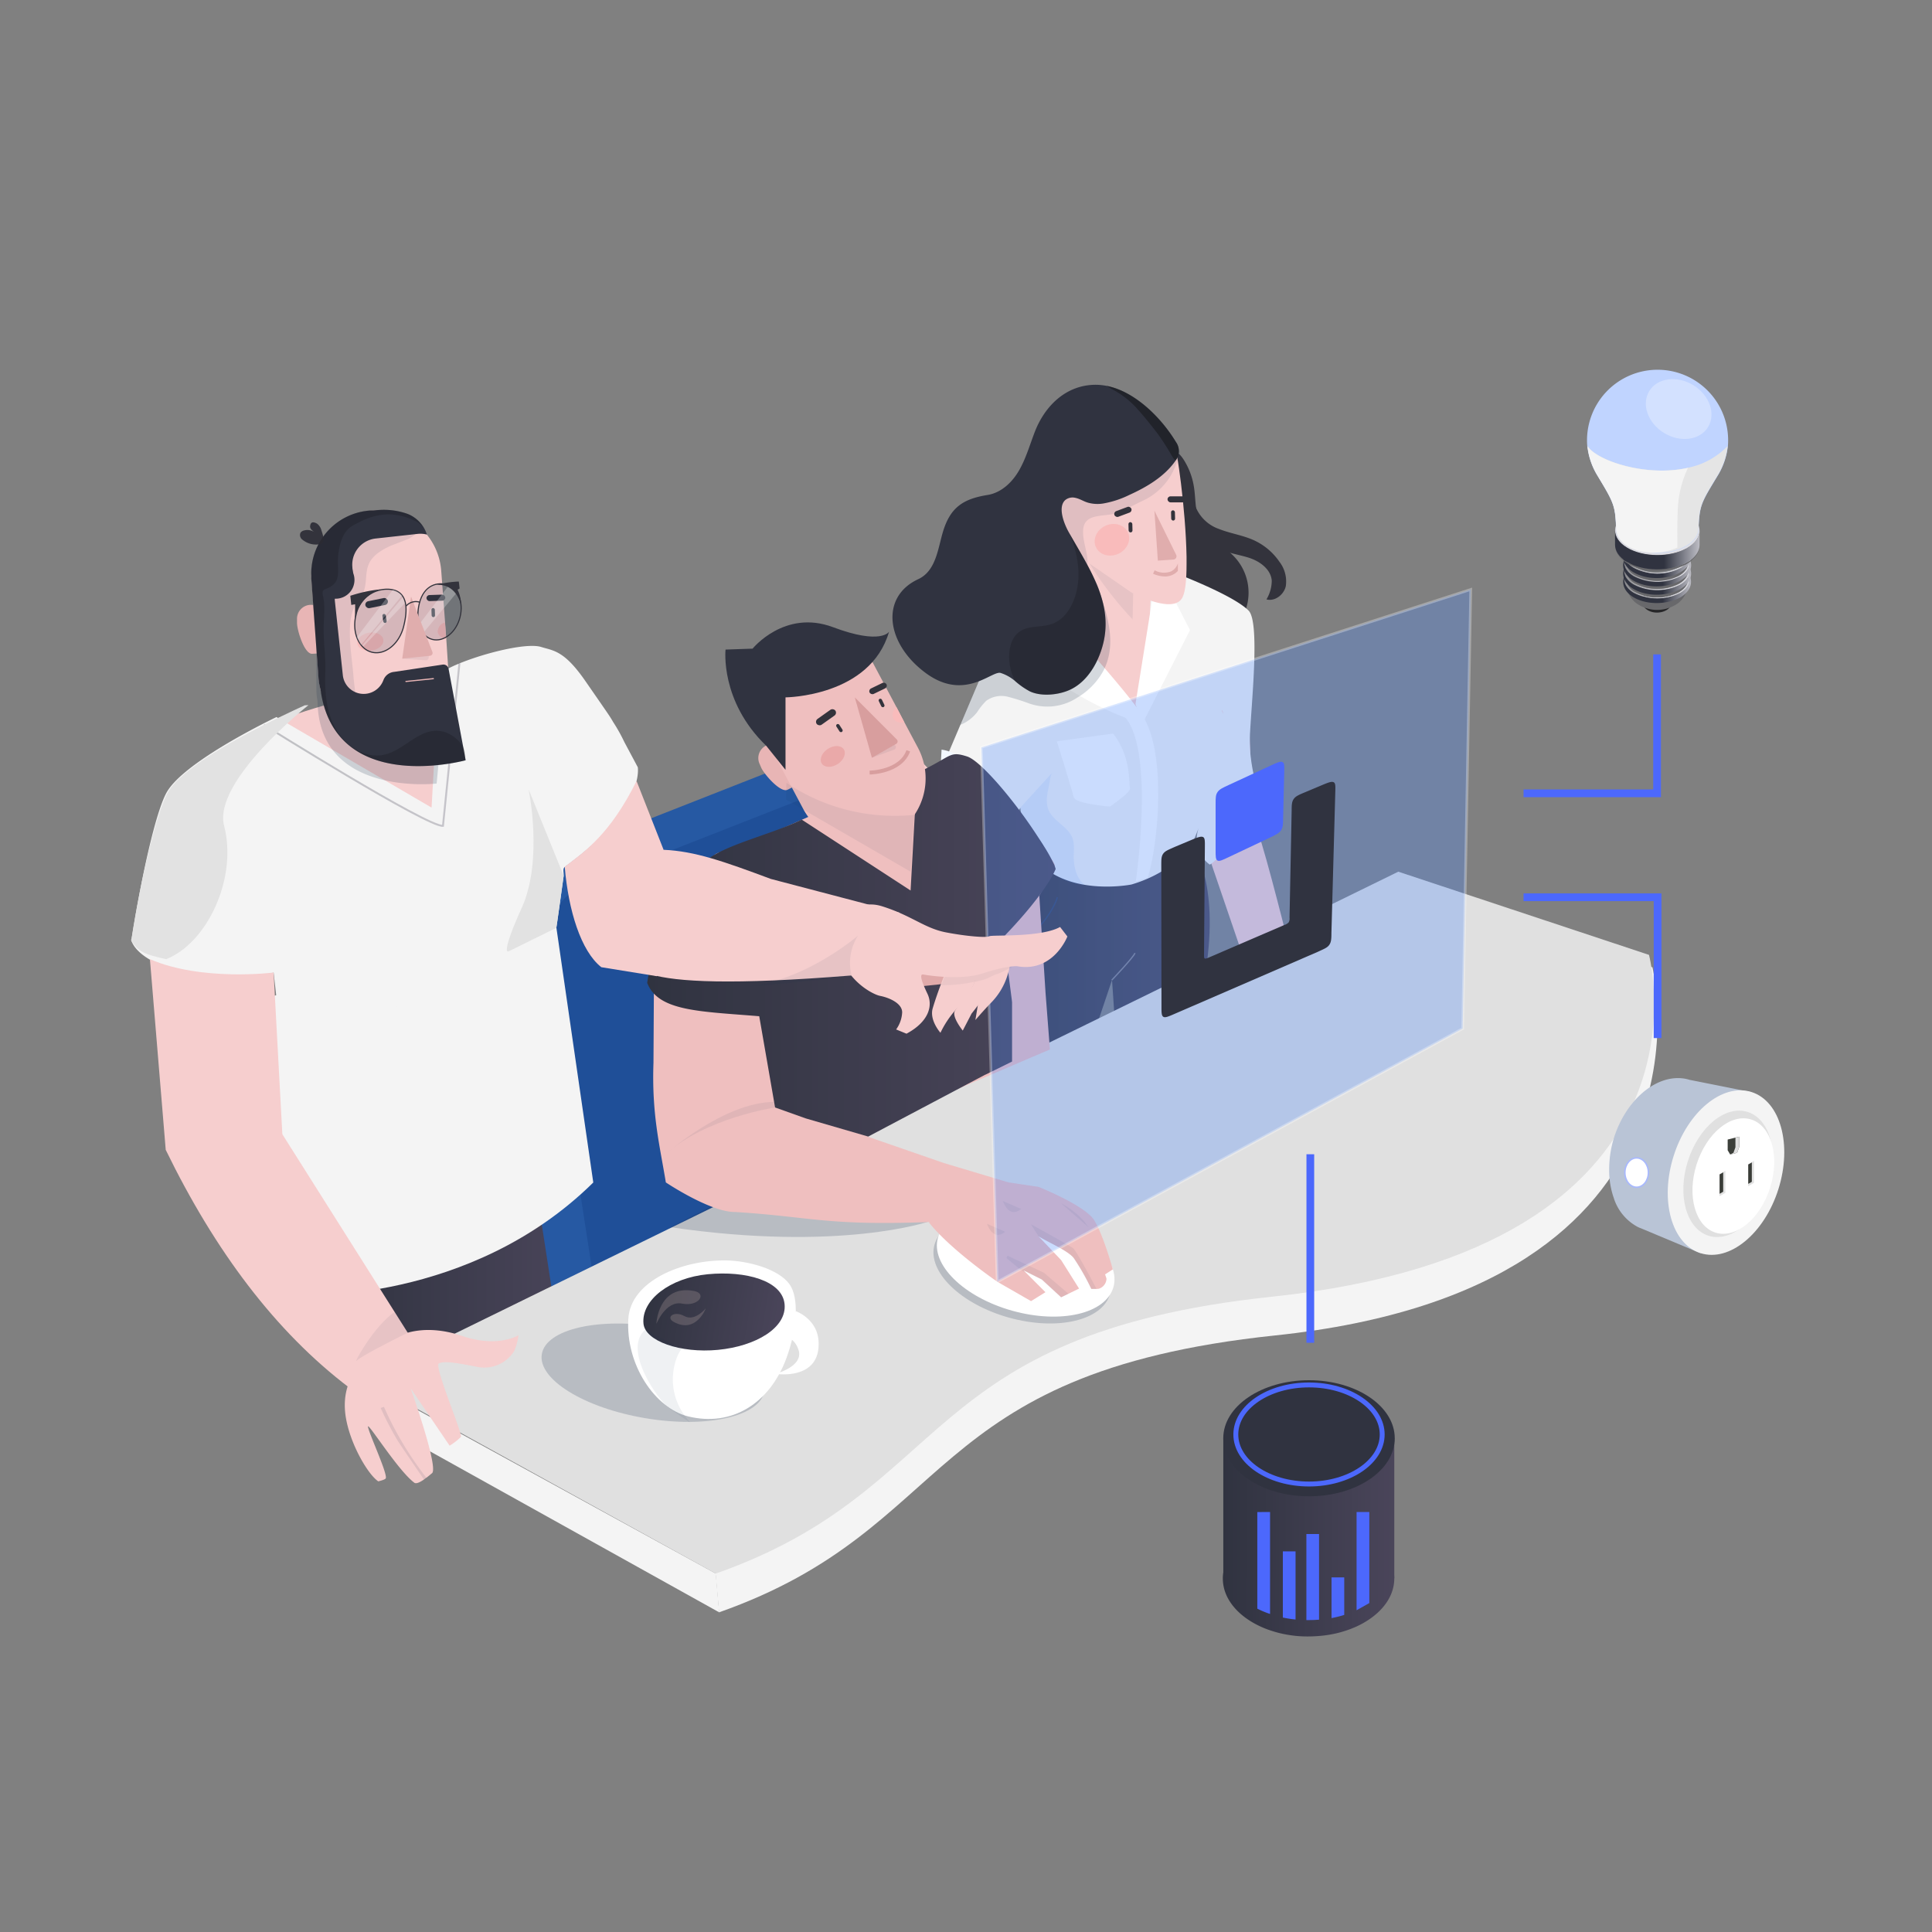 <?xml version="1.0" encoding="UTF-8"?> <svg xmlns="http://www.w3.org/2000/svg" xmlns:xlink="http://www.w3.org/1999/xlink" viewBox="0 0 500 500"><rect x="0" y="0" width="500" height="500" fill="#808080" stroke="none"/> <defs> <style>.cls-1{isolation:isolate;}.cls-2{fill:url(#linear-gradient);}.cls-3{fill:#33333c;}.cls-4{fill:#f6cece;}.cls-5{fill:#f4f4f4;}.cls-36,.cls-49,.cls-6,.cls-64{fill:#fff;}.cls-13,.cls-39,.cls-48,.cls-55,.cls-7,.cls-9{fill:#1b2f4d;}.cls-7{opacity:0.1;}.cls-8{fill:#e0adad;}.cls-9{opacity:0.18;}.cls-10{fill:#303340;}.cls-11,.cls-18,.cls-47,.cls-50,.cls-53,.cls-59,.cls-60{fill:none;}.cls-11,.cls-52{stroke:#fff;}.cls-11,.cls-18,.cls-47,.cls-50,.cls-52,.cls-53,.cls-59,.cls-60,.cls-64{stroke-miterlimit:10;}.cls-11,.cls-18{stroke-width:0.33px;}.cls-11{opacity:0.34;}.cls-12,.cls-52{fill:#4d8afb;}.cls-12{opacity:0.11;}.cls-13{opacity:0.07;}.cls-14{fill:#f3f8ff;}.cls-15{fill:#f9bbbb;}.cls-16,.cls-17{fill:#0a0a0a;}.cls-16{opacity:0.19;}.cls-17,.cls-18{opacity:0.4;}.cls-18{stroke:#235099;}.cls-19{fill:url(#linear-gradient-2);}.cls-20{fill:#2659a3;}.cls-21{fill:#1f4f98;}.cls-22{fill:#262628;}.cls-23{fill:#68686b;}.cls-24{fill:url(#linear-gradient-3);}.cls-25{fill:url(#linear-gradient-4);}.cls-26{fill:url(#linear-gradient-5);}.cls-27{fill:url(#linear-gradient-6);}.cls-28{fill:url(#linear-gradient-7);}.cls-29{fill:url(#linear-gradient-8);}.cls-30{fill:url(#linear-gradient-9);}.cls-31{fill:url(#linear-gradient-10);}.cls-32{fill:url(#linear-gradient-11);}.cls-33{fill:url(#linear-gradient-12);}.cls-34{fill:url(#linear-gradient-13);}.cls-35{fill:#c0d4ff;}.cls-36,.cls-46,.cls-52{opacity:0.3;}.cls-36{mix-blend-mode:screen;}.cls-37{fill:#e5e5e5;}.cls-38{fill:#e0e0e0;}.cls-39{opacity:0.2;}.cls-40{fill:#e8b5b5;}.cls-41{fill:#efbfbf;}.cls-42{fill:url(#linear-gradient-14);}.cls-43{fill:#d89e9e;}.cls-44{fill:#eaa9a9;}.cls-45{fill:url(#linear-gradient-15);}.cls-46{fill:#a99;}.cls-47{stroke-width:0.5px;opacity:0.27;stroke:url(#linear-gradient-16);}.cls-48{opacity:0.15;}.cls-49{opacity:0.26;}.cls-50{stroke:#33333c;stroke-width:0.29px;}.cls-51{fill:#e2e2e2;}.cls-52{stroke-width:0.7px;}.cls-53{stroke:#d89e9e;}.cls-54{fill:#e0aaaa;}.cls-55{opacity:0.05;}.cls-56{fill:#4c68fc;}.cls-57{fill:url(#linear-gradient-17);}.cls-58{fill:url(#linear-gradient-18);}.cls-59,.cls-60{stroke:#4c68fc;}.cls-59{stroke-width:1.27px;}.cls-60{stroke-width:2px;}.cls-61{fill:#b9c4d6;}.cls-62{fill:#dbdbdb;opacity:0.8;mix-blend-mode:multiply;}.cls-63{fill:#272b25;opacity:0.9;}.cls-64{stroke:#a9b9fc;stroke-width:0.39px;}</style> <linearGradient id="linear-gradient" x1="251.48" y1="279.59" x2="313.02" y2="279.59" gradientUnits="userSpaceOnUse"> <stop offset="0" stop-color="#303340"></stop> <stop offset="1" stop-color="#4a455a"></stop> </linearGradient> <linearGradient id="linear-gradient-2" x1="86.63" y1="333.96" x2="148.32" y2="333.96" xlink:href="#linear-gradient"></linearGradient> <linearGradient id="linear-gradient-3" x1="425.87" y1="144.8" x2="431.87" y2="155.2" gradientUnits="userSpaceOnUse"> <stop offset="0" stop-color="#7e7e82"></stop> <stop offset="0.18" stop-color="#87878b"></stop> <stop offset="0.48" stop-color="#9f9fa3"></stop> <stop offset="0.85" stop-color="#c5c5cb"></stop> <stop offset="1" stop-color="#d7d7dd"></stop> </linearGradient> <linearGradient id="linear-gradient-4" x1="420.1" y1="150.58" x2="437.64" y2="150.58" gradientUnits="userSpaceOnUse"> <stop offset="0" stop-color="#303340"></stop> <stop offset="0.58" stop-color="#303340"></stop> <stop offset="1" stop-color="#bdbdc5"></stop> </linearGradient> <linearGradient id="linear-gradient-5" x1="425.87" y1="142.64" x2="431.88" y2="153.04" xlink:href="#linear-gradient-3"></linearGradient> <linearGradient id="linear-gradient-6" x1="420.11" y1="148.42" x2="437.65" y2="148.42" xlink:href="#linear-gradient-4"></linearGradient> <linearGradient id="linear-gradient-7" x1="425.88" y1="140.48" x2="431.88" y2="150.88" xlink:href="#linear-gradient-3"></linearGradient> <linearGradient id="linear-gradient-8" x1="420.11" y1="146.27" x2="437.65" y2="146.27" xlink:href="#linear-gradient-4"></linearGradient> <linearGradient id="linear-gradient-9" x1="420.12" y1="144.11" x2="437.66" y2="144.11" xlink:href="#linear-gradient-4"></linearGradient> <linearGradient id="linear-gradient-10" x1="425.88" y1="138.33" x2="431.89" y2="148.73" xlink:href="#linear-gradient-3"></linearGradient> <linearGradient id="linear-gradient-11" x1="420.93" y1="145.07" x2="434.44" y2="145.07" gradientUnits="userSpaceOnUse"> <stop offset="0" stop-color="#515254"></stop> <stop offset="0.53" stop-color="#6f7173"></stop> <stop offset="1" stop-color="#8e9194"></stop> </linearGradient> <linearGradient id="linear-gradient-12" x1="425.03" y1="130.6" x2="432.78" y2="144.04" gradientUnits="userSpaceOnUse"> <stop offset="0" stop-color="#d6d6dd"></stop> <stop offset="1" stop-color="#dfdfe5"></stop> </linearGradient> <linearGradient id="linear-gradient-13" x1="417.96" y1="142.31" x2="439.84" y2="142.31" gradientUnits="userSpaceOnUse"> <stop offset="0" stop-color="#303340"></stop> <stop offset="0.58" stop-color="#303340"></stop> <stop offset="1" stop-color="#bdbdc5"></stop> </linearGradient> <linearGradient id="linear-gradient-14" x1="167.49" y1="244.68" x2="273.21" y2="244.68" xlink:href="#linear-gradient"></linearGradient> <linearGradient id="linear-gradient-15" x1="290.9" y1="420.44" x2="326.55" y2="420.44" gradientTransform="translate(-50.17 -126.11) rotate(9.51)" xlink:href="#linear-gradient"></linearGradient> <linearGradient id="linear-gradient-16" x1="68.16" y1="192.81" x2="119.15" y2="192.81" xlink:href="#linear-gradient"></linearGradient> <linearGradient id="linear-gradient-17" x1="316.47" y1="408.48" x2="360.84" y2="408.48" xlink:href="#linear-gradient"></linearGradient> <linearGradient id="linear-gradient-18" x1="316.59" y1="390.35" x2="360.84" y2="390.35" xlink:href="#linear-gradient"></linearGradient> </defs> <title>Artboard 5</title> <g class="cls-1"> <g id="Layer_1" data-name="Layer 1"> <path class="cls-2" d="M251.48,338.28l9,.43c6.6-14.13,9.76-32.81,10.07-33.82s17.24-51.27,17.24-51.27.3,4,.78,11.6c.42,6.67,1,16.13,1.6,28.19.4,7.69-.9,14.47-1,20.64,0,.89,0,1.77,0,2.64.67,16.39,2.64,24.51,2.64,24.51l7.62-.86s8.89-65.67,12.59-89-3.52-32.79-3.52-32.79c-26.37,20.29-39.88-.61-42.2-.55s-3.51.32-6.67,11.47C255,245.52,251.48,338.28,251.48,338.28Z"></path> <path class="cls-3" d="M309,126.09c.48,3,.23,6.31,1.55,9.11,1.88,4,6.41,6,9.3,9.34a13.57,13.57,0,0,1-13.36,22.06,16.56,16.56,0,0,1-9.37-6.52,28.51,28.51,0,0,1-4.54-10.65c-1.32-5.85-1.42-12.11.64-17.75,1.78-4.85,5-9,8.42-12.76,2-2.25,2.95-2.66,4.72.08A18.41,18.41,0,0,1,309,126.09Z"></path> <path class="cls-4" d="M307.26,150.15,322.45,158s1.35,55.72,2.34,55.7,8.1,28.4,8.1,28.4l-12.18,2.54-10.45-30.59,2.15-33.86s3.27,10.87,3.68,13.85-8.35,23.14-8.32,24.47-19,23.09-41.53-.57L265.87,204s-14.26,26-18.53,27.73-36.79-47.19-36.79-47.19l6-10.12L243.23,202l16.52-41,17.16-4.11-2.73-15.54Z"></path> <path class="cls-5" d="M257,218.23c-.3,1.34,7.06-9.15,7.06-9.15l1.23,8.93c6.71,15.1,27.53,10.9,27.53,10.9,11.2-3.29,15.67-10.38,15.67-10.38s7.17-17.46,9-22.16-1.33-12.59-1.33-12.59l.15.11c1.14.85-2.63,21.9-6,30.2a8.18,8.18,0,0,0,2.76,9.66c.37.28,14.38-12.91,14.38-12.91s-4.29-11.08-4-19.81c.29-8,2.74-29.92-.31-33-2.78-2.82-10.76-6.42-16.94-8.92-4.44-1.8-7.95-3-7.95-3s-2,38.25-1.61,39.57l-11.18-11.81-15.82-16.71-9.37,3.72-.49.2-.8,1.89-10.47,24.7-4.67,11S257.24,216.89,257,218.23Z"></path> <polygon class="cls-6" points="295.65 187.31 307.97 163.07 299.56 146.69 293.86 182.21 295.65 187.31"></polygon> <path class="cls-4" d="M274.18,141.38l8.8,6.41s20,13.42,23.1,6.7c.73-1.57,1-4.65,1-8.48h0c0-.62,0-1.26,0-1.92-.23-12.72-2.58-28.19-3.05-28.74-5.83-6.82-26.16-9.61-31.65-3.48S274.18,141.38,274.18,141.38Z"></path> <path class="cls-7" d="M304.83,118.55a16.35,16.35,0,0,1-9,11c-2.27,1.06-4.46,2.33-6.82,3.21-3,1.11-8.21-.13-8.67,4.12-.36,3.36,1.59,6.58,1,9.92-1.61-.06-2.82-1.73-3.62-3a35.34,35.34,0,0,1-3.41-6.82,14.68,14.68,0,0,1-1.15-6.49,6.86,6.86,0,0,1,3.31-5.45c2.23-1.18,4.91-.64,7.41-.34,3.39.41,7,.28,10-1.44s4.9-4.85,7.82-6.63c1.19-.72,3.09-1,3.63.29a2.29,2.29,0,0,1-.69,2.3,8.79,8.79,0,0,0-1.66,1.9"></path> <rect class="cls-3" x="292.07" y="135.15" width="1" height="2.66" rx="0.5" ry="0.5" transform="translate(588.63 265.18) rotate(178.49)"></rect> <rect class="cls-3" x="303.09" y="132.1" width="1" height="2.66" rx="0.5" ry="0.5" transform="translate(610.59 258.78) rotate(178.49)"></rect> <path class="cls-8" d="M298.76,132.17l5.64,11.43a.85.85,0,0,1-.69,1.21l-4.06.28Z"></path> <path class="cls-8" d="M298.41,148.48a7.75,7.75,0,0,0,3.22.71,4.52,4.52,0,0,0,1.88-.45,4.17,4.17,0,0,0,1.33-1h0c0-.62,0-1.26,0-1.92a3.65,3.65,0,0,1-1.76,2.06,5.12,5.12,0,0,1-4.26-.29Z"></path> <rect class="cls-3" x="288.26" y="131.68" width="4.68" height="1.56" rx="0.78" ry="0.78" transform="translate(609.18 154.88) rotate(159.52)"></rect> <rect class="cls-3" x="302.15" y="128.45" width="4.68" height="1.56" rx="0.78" ry="0.78" transform="translate(608.98 258.46) rotate(180)"></rect> <path class="cls-6" d="M272.63,158s19.46,21.22,23.31,27.62c5.91,9.8,3.86,32.78,1.1,41.49l-3.09,1s4.89-33.24-2.65-42.34c0,0-22.14-8.05-29.48-21.81Z"></path> <path class="cls-9" d="M248.48,187.62a10.51,10.51,0,0,0,4.46-3.39,16.33,16.33,0,0,1,2.29-2.86,6.76,6.76,0,0,1,5.57-1.06,57.5,57.5,0,0,1,5.59,1.76,14.11,14.11,0,0,0,12.46-1.56,18.19,18.19,0,0,0,6.58-6.69,14.73,14.73,0,0,0,1.09-2.53c1.28-3.93.88-7.78,0-11.59-.53-2.19-1.24-4.36-1.91-6.53-.86-2.81-1.87-4.83-5.12-4.2-5.22,1-10.8,2.74-14.8,6.39a26.74,26.74,0,0,0-4.4,5.47c-.24.37-.46.73-.69,1.1s-.41.66-.6,1Z"></path> <path class="cls-10" d="M239.34,174c10.16,7.7,17.26-.45,19.6.15a10.93,10.93,0,0,1,3.85,2.18,20.05,20.05,0,0,0,3.75,2.6c3,1.4,7.5.93,10.45-.46,3.32-1.56,5.69-4.67,7.17-8,5.38-12.21-1.37-21.84-7.19-32.09-.13-.22-.26-.44-.38-.66-1.13-2-3-6.51-.85-8.35a3,3,0,0,1,2.55-.53c1.24.25,2.25,1,3.46,1.3a9.21,9.21,0,0,0,3.66.18,24.78,24.78,0,0,0,6.85-2.23c4.44-2,9.05-4.72,11.89-8.75l.16-.24a4,4,0,0,0,0-4.75c-3.73-6.14-10.57-13.1-18.06-14.51a15,15,0,0,0-2.67-.26c-7.59,0-13.1,5.35-15.74,12.1-1.3,3.34-2.27,6.85-4.07,10s-4.65,5.85-8.2,6.42c-6.21,1-9.57,3.14-11.49,9.38-1.33,4.3-1.78,10.24-6.42,12.4C227.86,154.4,229.17,166.32,239.34,174Z"></path> <path class="cls-11" d="M293.73,246.65c-.3,1-6,7-6,7"></path> <path class="cls-12" d="M256.56,202.26a56.94,56.94,0,0,0-4-4.08,13.2,13.2,0,0,0-2-1.62c-.56-.36-1.88-.66-2.26-1.12a50,50,0,0,1,9.56,17.87,3.78,3.78,0,0,0,.59,1.36,1.23,1.23,0,0,0,1.33.45,1.81,1.81,0,0,0,.74-.76c.84-1.31,1.23-2.32.61-3.79a38.53,38.53,0,0,0-1.82-4.55A24.46,24.46,0,0,0,256.56,202.26Z"></path> <path class="cls-12" d="M264,209.08l8.39-9.19c-.54.59-.65,2.06-.79,2.8-.44,2.21-1.15,4.66-.26,6.87,1.21,3,5.1,4.31,6.23,7.36.67,1.79.21,3.78.34,5.69.15,2.37.87,4.88,2.77,6.38-6.66-.34-12.37-5.38-15.45-11Z"></path> <path class="cls-13" d="M293.11,160.29a93.5,93.5,0,0,1-11.17-14.46l11.11,7.67h.22"></path> <path class="cls-14" d="M243.68,194c8.19,1.21,13.31,11.49,18.2,22.44l-5.53,3.79c-5.09-11.38-7.67-13.07-13.12-18.24Z"></path> <ellipse class="cls-15" cx="287.77" cy="139.68" rx="4.56" ry="3.99" transform="translate(-32.04 132.82) rotate(-24.66)"></ellipse> <path class="cls-16" d="M262.79,176.35a20.05,20.05,0,0,0,3.75,2.6c3,1.4,7.5.93,10.45-.46,3.32-1.56,5.69-4.67,7.17-8,5.38-12.21-1.37-21.84-7.19-32.09,1.93,5.16,3,10.55,1.26,16-1,3-2.87,5.9-5.8,7s-6.14.36-8.56,2.07C260.33,165.93,260.6,172.6,262.79,176.35Z"></path> <path class="cls-17" d="M286.29,99.83c.75.36,1,.62,1.49.89A22.51,22.51,0,0,1,294.5,106c1.58,1.77,3.38,4,4.81,5.85a58.16,58.16,0,0,1,3.73,5.71c.52.86.82,1.44,1.27,1.56a4,4,0,0,0,0-4.75C300.62,108.2,293.78,101.24,286.29,99.83Z"></path> <path class="cls-9" d="M289.1,314.05c1.5-6.66,5.11-12.82,5.38-19.88.18-4.55-.67-8.68-1.25-13.13-.05-.37-.1-.74-.16-1.12a96.46,96.46,0,0,0-2.78-12.45,4,4,0,0,0-.69-1.57,1.47,1.47,0,0,0-1.05-.68c.42,6.67,1,16.13,1.6,28.19C290.55,301.1,289.25,307.88,289.1,314.05Z"></path> <path class="cls-6" d="M288.08,189.84l-14.56,2s4,12.85,4.37,14.5,9.36,2.41,9.36,2.41,5.55-3.8,5.19-4.78S292.89,196,288.08,189.84Z"></path> <path class="cls-3" d="M315.45,136.89c2.93,1.17,6.12,1.6,9,2.9a16.13,16.13,0,0,1,6.66,5.59,8.33,8.33,0,0,1,1.65,6.34c-.5,2.19-2.81,4-5,3.4a9.54,9.54,0,0,0,1.37-4.86c-.24-2.94-3.08-5-5.87-5.9s-5.84-1.21-8.38-2.7c-3.64-2.13-5.54-6.37-6.33-10.52-.11-.54-.05-.9.52-1A10.11,10.11,0,0,0,315.45,136.89Z"></path> <path class="cls-18" d="M273.63,232.21c-.33,1.66-5,11.62-14.28,12.95"></path> <path class="cls-4" d="M64.94,190.3l46.9,27.81L123.49,174S76.93,181.41,64.94,190.3Z"></path> <polygon class="cls-19" points="86.63 333.61 93.83 357.11 147.85 330.37 148.32 310.81 86.63 333.61"></polygon> <path class="cls-20" d="M236.64,341.25l-91,10.89-16.75-108.8c-1.19-7.75,1-16,9.08-19.55l71.21-28c5.14-3.14,10.36-1.27,11,4.72Z"></path> <path class="cls-21" d="M248.73,346.85l-91,10.9L140.93,248.94A19.46,19.46,0,0,1,150,229.39l75.05-29.45c5.13-3.14,6.52.21,7.17,6.19Z"></path> <path class="cls-5" d="M67.56,258.51,78,335.26s43.72,2.18,75.54-29.23L144,240.12Z"></path> <path class="cls-22" d="M431.75,153.67a6.28,6.28,0,0,0-5.71-.06,2,2,0,0,0-1.22,1.81c.42,3.1,4.13,3.76,6.33,2.55a3.28,3.28,0,0,0,1.73-2.53A1.9,1.9,0,0,0,431.75,153.67Z"></path> <path class="cls-23" d="M434.39,154.41a12.34,12.34,0,0,1-11.21-.12,3.88,3.88,0,0,1-2.24-3.21,6.34,6.34,0,0,0,3.3,5.52,9.26,9.26,0,0,0,9.07.11h0a6.37,6.37,0,0,0,3.48-5.58C436.79,152.32,436,153.51,434.39,154.41Z"></path> <path class="cls-24" d="M434.94,146.59a13.19,13.19,0,0,0-12-.12c-3.35,1.88-3.43,5-.17,6.93a13.19,13.19,0,0,0,12,.12C438.12,151.64,438.2,148.54,434.94,146.59Zm-.55,6.71a12.37,12.37,0,0,1-11.21-.11c-3.05-1.83-3-4.74.16-6.5a12.34,12.34,0,0,1,11.21.12C437.61,148.63,437.53,151.54,434.39,153.3Z"></path> <path class="cls-25" d="M435,146.59c-4.45-2.77-13.41-1.65-14.74,2.81-1.6,5.37,7.79,8.74,14.57,5.24l0,0C438.94,152.13,438.12,148.51,435,146.59Zm-.25,6.93a13.19,13.19,0,0,1-12-.12c-3.26-2-3.18-5.05.17-6.93a13.19,13.19,0,0,1,12,.12C438.2,148.54,438.12,151.64,434.77,153.52Z"></path> <path class="cls-23" d="M434.4,152.25a12.33,12.33,0,0,1-11.22-.11,3.92,3.92,0,0,1-2.24-3.2V150a3.93,3.93,0,0,0,2.24,3.2,12.37,12.37,0,0,0,11.21.11c1.59-.89,2.4-2.08,2.41-3.27V149C436.8,150.17,436,151.36,434.4,152.25Z"></path> <path class="cls-26" d="M434.94,144.43a13.2,13.2,0,0,0-12-.12c-3.36,1.88-3.43,5-.17,6.94a13.2,13.2,0,0,0,12,.12C438.13,149.49,438.2,146.38,434.94,144.43Zm-.53,6.72a12.41,12.41,0,0,1-11.23-.11c-3.06-1.83-3-4.74.16-6.51a12.38,12.38,0,0,1,11.23.12C437.62,146.47,437.55,149.38,434.41,151.15Z"></path> <path class="cls-27" d="M435,144.43h0c-4.46-2.77-13.41-1.64-14.74,2.82-1.61,5.36,7.79,8.74,14.56,5.23h0C439,150,438.13,146.36,435,144.43Zm-.26,6.94a13.2,13.2,0,0,1-12-.12c-3.26-1.95-3.19-5.06.17-6.94a13.2,13.2,0,0,1,12,.12C438.2,146.38,438.13,149.49,434.77,151.37Z"></path> <path class="cls-23" d="M434.41,150.1a12.41,12.41,0,0,1-11.23-.11,3.91,3.91,0,0,1-2.24-3.22v1a3.94,3.94,0,0,0,2.25,3.22,12.41,12.41,0,0,0,11.23.11c1.6-.9,2.4-2.09,2.4-3.29v-1.05C436.81,148,436,149.2,434.41,150.1Z"></path> <path class="cls-28" d="M435,142.28a13.19,13.19,0,0,0-12-.12c-3.35,1.88-3.43,5-.17,6.93a13.19,13.19,0,0,0,12,.12C438.13,147.33,438.21,144.23,435,142.28Zm-.53,6.72a12.4,12.4,0,0,1-11.24-.12c-3.06-1.83-3-4.74.16-6.51a12.4,12.4,0,0,1,11.24.12C437.64,144.32,437.57,147.23,434.42,149Z"></path> <path class="cls-29" d="M435,142.28c-4.46-2.77-13.41-1.65-14.75,2.81-1.6,5.37,7.79,8.74,14.57,5.23h0C439,147.82,438.13,144.2,435,142.28Zm-.26,6.93a13.19,13.19,0,0,1-12-.12c-3.26-2-3.18-5.05.17-6.93a13.19,13.19,0,0,1,12,.12C438.21,144.23,438.13,147.33,434.78,149.21Z"></path> <path class="cls-23" d="M434.43,148a12.39,12.39,0,0,1-11.25-.12,3.91,3.91,0,0,1-2.25-3.2v1.05a4,4,0,0,0,2.25,3.2,12.4,12.4,0,0,0,11.24.12c1.59-.9,2.4-2.09,2.41-3.28v-1.05C436.83,145.87,436,147.05,434.43,148Z"></path> <path class="cls-30" d="M435,140.12c-4.45-2.77-13.41-1.64-14.74,2.81-1.6,5.37,7.79,8.75,14.57,5.24l.05-.06,0,0C439,145.66,438.14,142,435,140.12Zm-.25,6.93a13.16,13.16,0,0,1-12-.12c-3.26-1.94-3.18-5.05.17-6.93a13.22,13.22,0,0,1,12,.12C438.21,142.07,438.14,145.17,434.79,147.05Z"></path> <path class="cls-31" d="M435,140.12a13.22,13.22,0,0,0-12-.12c-3.35,1.88-3.43,5-.17,6.93a13.16,13.16,0,0,0,12,.12C438.14,145.17,438.21,142.07,435,140.12Zm-.53,6.72a12.39,12.39,0,0,1-11.25-.11c-3.06-1.83-3-4.75.16-6.51a12.39,12.39,0,0,1,11.25.11C437.65,142.16,437.58,145.07,434.43,146.84Z"></path> <path class="cls-32" d="M423.18,145.22a3.94,3.94,0,0,1-2.25-3.22v1.52a4,4,0,0,0,2.25,3.21,12.39,12.39,0,0,0,11.25.11v-1.51A12.41,12.41,0,0,1,423.18,145.22Z"></path> <path class="cls-23" d="M436.51,145.56c-4.33,2.43-11.25,2.36-15.45-.15a5.81,5.81,0,0,1-3-3.73c.19,1.22.87,2.78,3.27,4.25a16.38,16.38,0,0,0,15,.15c2.73-1.57,3.35-3.37,3.5-4.41A5.89,5.89,0,0,1,436.51,145.56Z"></path> <path class="cls-33" d="M436.74,132.92c-4.2-2.51-11.13-2.58-15.45-.16s-4.43,6.44-.22,9,11.12,2.58,15.45.15S441,135.44,436.74,132.92Z"></path> <ellipse class="cls-22" cx="428.9" cy="137.32" rx="5.32" ry="9.19" transform="translate(290.37 565.83) rotate(-89.84)"></ellipse> <path class="cls-34" d="M436.52,141.87c-4.33,2.43-11.25,2.36-15.45-.15-2.07-1.24-3.1-2.84-3.1-4.43V141c0,1.59,1,3.19,3.1,4.43,4.2,2.51,11.12,2.58,15.45.15,2.2-1.23,3.31-2.87,3.32-4.52v-3.69C439.83,139,438.72,140.64,436.52,141.87Z"></path> <path class="cls-35" d="M447.18,115.42a18.5,18.5,0,0,1-2.47,7.42c-4.42,7.31-4.87,7.78-5.12,14.13a4,4,0,0,1-.6,2,7,7,0,0,1-2.63,2.38c-6.76,3.79-18,1-18.13-4.39-.19-5.81-.53-6.71-4.23-12.87l-.46-.76-.13-.22c-.07-.1-.13-.22-.2-.33a18.38,18.38,0,0,1-2.43-7.35,18.26,18.26,0,1,1,36.4,0Z"></path> <path class="cls-36" d="M438.23,99.68c4.2,2.58,5.91,7.44,3.81,10.85s-7.19,4.09-11.39,1.52-5.91-7.43-3.82-10.85S434,97.11,438.23,99.68Z"></path> <path class="cls-37" d="M447.12,115.42v0a18.48,18.48,0,0,1-2.47,7.39c-4.41,7.29-4.84,7.75-5.09,14.09a4.13,4.13,0,0,1-.61,2,7,7,0,0,1-2.62,2.37c-.27.15-.53.28-.81.41-6.78,3.14-17.14.36-17.25-4.79-.19-5.79-.52-6.69-4.22-12.82-.15-.24-.3-.5-.45-.76l-.13-.21-.2-.34a18.33,18.33,0,0,1-2.42-7.32c2.43,3.8,15.25,8.06,26,5.61h0A19.63,19.63,0,0,0,447.12,115.42Z"></path> <path class="cls-5" d="M434.18,132.71c-.21,6.51,0,7.62-.09,9-6.78,3.14-15.71.36-15.82-4.79-.19-5.79-.52-6.69-4.22-12.82-.15-.24-.3-.5-.45-.76l-.13-.21-.2-.34a18.33,18.33,0,0,1-2.42-7.32c2.43,3.8,15.25,8.06,26,5.61h0A28,28,0,0,0,434.18,132.71Z"></path> <path class="cls-5" d="M183.77,391.61,361.59,235l66.05,15.33S448,333.23,330,345.61c-92,9.66-82,49.84-143.91,71.66Z"></path> <path class="cls-38" d="M329.15,335.59c-92,9.73-82,49.83-143.9,71.65L93.84,356.82l171.83-84.13,12.89-6.3,83.32-40.8,64.88,21.53S447.1,323.11,329.15,335.59Z"></path> <path class="cls-39" d="M240.39,316.12s-22.88,7.93-66.89,1.48L184,312.25Z"></path> <ellipse class="cls-39" cx="264.57" cy="328.51" rx="12.97" ry="23.59" transform="translate(-123.17 494.57) rotate(-74.34)"></ellipse> <ellipse class="cls-6" cx="265.46" cy="326.74" rx="12.97" ry="23.59" transform="translate(-120.82 494.13) rotate(-74.34)"></ellipse> <path class="cls-40" d="M205.6,203.48l-1.79.91c-1.79.86-5.9-3.84-6.77-5.63l-.43-1a3.61,3.61,0,0,1,1.68-4.82h0a3.61,3.61,0,0,1,4.82,1.67l2.38,4.91C206.35,201.35,207.38,202.61,205.6,203.48Z"></path> <path class="cls-41" d="M286,329.81l-3.08-8.23c.53,1.43,3.16,8.25,3.44,9.35a2.83,2.83,0,0,1-2,2.6l-.53.05-.62,0h-.76l-.15-.3-.17-.34a58.8,58.8,0,0,0-4.23-7.34,4.77,4.77,0,0,0-.32-.37c-1.89-1.89-6.58-3.86-8.75-5.25l-.09-.06,5.89,6.2,4.63,7.36-4.63,2.26-5-4.61-4.72-2.36,5.65,5.65-3.73,2.31-8.7-5s-12.09-8.26-17.69-15.33l.09-.14c-26.69,1-30.58-1.36-50.15-2.59-6.45.13-18.06-7.66-18.06-7.66-1.59-9.68-3.67-17.59-3.2-31l.1-17.78c2.63-16.81,10.6-27.76,13.42-32.78,3.55-6.32,3-2,12.63-6.68,3.12-1.52,5.66-2.68,7-3.3l4.27-1.89,3.74-1.65-1.4-7.78,27.83-3,.64-.31c3.95-1.89,12.11,16.73,17.19,18.33s16.13.19,18.37,5.53c.3.69-3.94,8.09-3.94,8.09L270.59,257l1.13,14.6-30.85,13.19-13.2,6.55-3,2.86h0l19.63,6.8L261,306l7.75,1.15s12.08,4.81,14.44,8.65S288,328.51,288,328.51Z"></path> <path class="cls-42" d="M273.21,224.88s-2,5.59-13.06,17.14c-.57.59,1.77,16.71,1.77,17.44v15.27L255,278.14l-.05,0-30.26,16h0l-16.17-4.7h0l-7.93-2.83h0L196.49,263c-15.34-1.27-26.2-1.24-29-8.66,2.63-16.81,9.72-23.74,12.55-28.76,3.55-6.32,17.8-8.75,27.45-13.46l28.17,18.34,1.68-30.4c.67-.32,1.68-.84,2.93-1.48,6.09-3.15,5.79-4.14,10-2.81,3.23,1,10.87,9.84,16.47,18,.79,1.15,1.53,2.27,2.21,3.32l1.05,1.63a45.28,45.28,0,0,1,2.9,5.19Z"></path> <path class="cls-41" d="M230.61,216.33h0a16.88,16.88,0,0,1-22.75-7L196,187a16.86,16.86,0,0,1,6.95-22.75,16.66,16.66,0,0,1,7.85-2,16.87,16.87,0,0,1,14.9,8.91L232,183l2,3.82,3.58,6.73A16.85,16.85,0,0,1,230.61,216.33Z"></path> <path class="cls-15" d="M234,186.86a2.46,2.46,0,0,1-2.73-.74A2.59,2.59,0,0,1,232,183Z"></path> <rect class="cls-3" x="224.8" y="177.4" width="4.87" height="1.57" rx="0.79" ry="0.79" transform="translate(-54.93 116.79) rotate(-25.83)"></rect> <rect class="cls-3" x="227.71" y="180.77" width="0.88" height="2.36" rx="0.44" ry="0.44" transform="translate(-56.48 117.56) rotate(-25.83)"></rect> <path class="cls-13" d="M225.65,196.11l5.73-2.09a.71.71,0,0,0,.39-1l-.52-1.05Z"></path> <rect class="cls-3" x="216.8" y="187.26" width="0.88" height="2.36" rx="0.44" ry="0.44" transform="translate(-67.48 147.96) rotate(-32.85)"></rect> <path class="cls-43" d="M221.22,180.48l10.85,10.87a.73.73,0,0,1-.1,1.14l-6.32,3.62Z"></path> <rect class="cls-3" x="210.8" y="184.72" width="5.93" height="1.83" rx="0.92" ry="0.92" transform="translate(-67.99 157.94) rotate(-35.36)"></rect> <ellipse class="cls-44" cx="215.52" cy="195.78" rx="3.39" ry="2.34" transform="translate(-71.73 148.2) rotate(-32.85)"></ellipse> <ellipse class="cls-39" cx="169.01" cy="355.24" rx="11.94" ry="29.19" transform="translate(-209.27 463.25) rotate(-80.49)"></ellipse> <path class="cls-6" d="M203.53,351.47c-4.34,11.79-14.18,17.89-25.48,15.08-8.44-2.1-16.18-13.26-15.44-25.27.6-9.72,13.84-15.3,25.48-15.08,5.29.1,13.31,2.1,16.24,6.17C206.82,335.82,206.35,343.81,203.53,351.47Z"></path> <path class="cls-45" d="M203.05,337.52c.59,6.11-7.44,10.88-17.22,11.82s-18.89-2.27-19.3-6.81c-.56-6.11,6.87-11.82,16.65-12.76S202.47,331.41,203.05,337.52Z"></path> <path class="cls-6" d="M205.92,339.32s5.65,1.93,5.93,7.94c.48,10.18-11.19,8.29-11.19,8.29s7.9-2,5.83-6.64a5.34,5.34,0,0,0-3.22-3.15Z"></path> <path class="cls-46" d="M169.87,342.63s.42-10.22,9.69-8.54c3.53.65,1.29,4.14-3.06,3.28C172.3,336.55,169.87,342.63,169.87,342.63Z"></path> <path class="cls-46" d="M182.68,338.57s-2.51,6.7-8.3,3.55c-2.2-1.19.05-3,2.76-1.51S182.68,338.57,182.68,338.57Z"></path> <path class="cls-13" d="M176.46,349.14c-1.25.84-5.6,10.57,2.24,19.09,0,0-5.35-3.55-6.33-4.5-3.34-3.25-11-15-5.29-19.66"></path> <path class="cls-13" d="M283.79,333.58l-.62,0h-.75l-.16-.3-.17-.34a73.64,73.64,0,0,0-4.23-7.34,4.77,4.77,0,0,0-.32-.37c-1.89-1.89-6.58-3.86-8.75-5.25l-2-3.15s9.73,5.31,10.91,6.19C278.5,323.66,281.79,329.78,283.79,333.58Z"></path> <path class="cls-13" d="M281.68,317.6l-7.08-6.2S279.32,313.76,281.68,317.6Z"></path> <polygon class="cls-13" points="276.52 334.83 274.6 335.77 269.58 331.16 264.87 328.8 265.44 329.38 263.98 328.51 260.44 325.56 260.74 324.97 270.18 329.39 276.52 334.83"></polygon> <path class="cls-13" d="M260.15,318.78l-4.72-2.07S256.91,321.43,260.15,318.78Z"></path> <path class="cls-13" d="M264.28,312.88l-4.72-2.06S261,315.53,264.28,312.88Z"></path> <path class="cls-40" d="M82.78,169.09l-2,.11c-2,.07-3.84-5.9-3.91-7.89v-1.05a3.61,3.61,0,0,1,3.49-3.73h0A3.62,3.62,0,0,1,84.08,160l.19,5.46C84.34,167.45,84.77,169,82.78,169.09Z"></path> <path class="cls-5" d="M165.06,198.56s1.94,10.8-18.87,25.79c-.66.48-.22,1.58-.31,2.3-1.77,12.81-1.9,13.47-1.9,13.47l-12.39,6.11,0,0-27.27,13.44-.85.34-4.92,3.46L94.2,263l-11,5.69h0l-10.72-2.27-1.66-14.7c-15.31,3.34-34-.84-36.83-8.26,2.63-16.81,6.33-33.38,9.15-38.4,3.56-6.32,18.76-14.79,28.41-19.49L111.69,209,114,168.16c.67-.32.82,5.46,2.07,4.82,6.09-3.15,19.75-6.88,24-5.54,3.24,1,6,.89,11.6,9.07.79,1.15,5.31,7.64,6,8.7.37.56.71,1.11,1,1.63a43.16,43.16,0,0,1,2.9,5.18Z"></path> <path class="cls-47" d="M118.9,171.67l-4.26,42.06c-4.13.3-46.35-26.13-46.35-26.13"></path> <path class="cls-9" d="M115.28,178.7h0L113,202.78s-30.6,3.55-30.81-21.32l0,0a16.65,16.65,0,0,1-.31-3.18l0-25.43a16.11,16.11,0,0,1,16.66-16.11h0c5.64,0,11.88.76,13.64,7.23a6.65,6.65,0,0,0-2.37-.35L99.1,144a6.7,6.7,0,0,0-6.48,6.89h0c0,.8,0,.85.11,1.57a4.78,4.78,0,0,1-5.2,6.06c0,.15,0,.29,0,.44l.63,19.17a5.41,5.41,0,0,0,5.55,5.2h0a5.36,5.36,0,0,0,4.7-3.1,3.22,3.22,0,0,1,2.92-1.91l12.5-.9A1.35,1.35,0,0,1,115.28,178.7Z"></path> <path class="cls-4" d="M100.45,191h0a16.88,16.88,0,0,1-18-15.56l-1.83-25.28a16.87,16.87,0,0,1,15.57-18,16.67,16.67,0,0,1,8,1.38,16.9,16.9,0,0,1,10,14.18l1,13.37.31,4.31L116,173A16.87,16.87,0,0,1,100.45,191Z"></path> <path class="cls-7" d="M105.94,139.35c-.19.12-4.65,1.82-4.82,1.89-9.93,4.48-3.83,9-8.66,14.72-3.37,4-1.35,13.74-1,18.92.32,4.24,2,12.19-.74,13.33-1.12.46-2.34,1-3.41.43a4.67,4.67,0,0,1-1.79-1.94,21,21,0,0,1-1.85-5.8c-2.32-11.42-1.25-27.19,4.15-37.26,1.9-3.54,4.26-7,7.75-9,2.83-1.61,6.9-2.11,9.77-.29C109.36,136.87,108.33,137.83,105.94,139.35Z"></path> <path class="cls-10" d="M120.52,196.75l-.27.07c-3.16.8-33.67,7.81-37.28-18.27l0,0a16.51,16.51,0,0,1-.55-3.18l-1.86-25.7c0-.19,0-.39,0-.57a16.37,16.37,0,0,1,15.63-17c.55,0,1.11-.08,1.67-.1a18.32,18.32,0,0,1,7.63,1l.25.1a8.55,8.55,0,0,1,4.66,5l.09.25a6.68,6.68,0,0,0-2.41-.18L97.2,139.37a6.81,6.81,0,0,0-6,7.47c0,.41.08.62.11.82s.06.4.13.75a4.86,4.86,0,0,1-4.79,6.53,3.39,3.39,0,0,0,0,.45l2.07,19.32a5.43,5.43,0,0,0,10.38,1.61l.12-.28a3.27,3.27,0,0,1,2.8-2.16L114.55,172a1.37,1.37,0,0,1,1.56,1.2l3.77,20.13.5,2.66Z"></path> <path class="cls-3" d="M82.24,135.67a2.18,2.18,0,0,0-.9-.45c-.73-.18-1,.26-1.08.94s.53,1.09,1,1.49a3.25,3.25,0,0,0-2.63-.35,1.44,1.44,0,0,0-.88.61,1.47,1.47,0,0,0,.34,1.61,5.57,5.57,0,0,0,4.66,1.33c1.66-.33.72-2.69.41-3.67A3.24,3.24,0,0,0,82.24,135.67Z"></path> <path class="cls-15" d="M115.47,165.38a2.45,2.45,0,0,1-2.2-1.78,2.58,2.58,0,0,1,1.89-2.53Z"></path> <rect class="cls-3" x="110.37" y="153.94" width="4.87" height="1.57" rx="0.79" ry="0.79" transform="translate(-5.2 3.93) rotate(-1.95)"></rect> <rect class="cls-3" x="111.68" y="157.35" width="0.88" height="2.36" rx="0.44" ry="0.44" transform="translate(-5.33 3.91) rotate(-1.95)"></rect> <path class="cls-13" d="M104.1,170.46l6.09.42a.73.73,0,0,0,.76-.75l0-1.18Z"></path> <path class="cls-48" d="M111.89,165.48a4.55,4.55,0,0,1-2.41-1.61,6.28,6.28,0,0,1-1.1-2.14,9,9,0,0,1,0-4.72c1-3.92,3.28-6.44,7.17-5.73,3,.54,4.54,4.54,3.54,8.46S114.85,166.23,111.89,165.48Z"></path> <path class="cls-49" d="M118.28,153.28l-8.8,10.59a6.28,6.28,0,0,1-1.1-2.14l7.52-9.91A5.36,5.36,0,0,1,118.28,153.28Z"></path> <path class="cls-50" d="M119.05,159.74c-1,3.92-4.2,6.49-7.16,5.74s-4.25-4.48-3.55-8.47c.9-5.07,4.21-6.49,7.17-5.73S120.05,155.82,119.05,159.74Z"></path> <path class="cls-3" d="M112.91,151.37a26.48,26.48,0,0,1,5.83-.87l.21,1.8-.53.32a8.61,8.61,0,0,1,.87,3.93S118.22,151,112.91,151.37Z"></path> <rect class="cls-3" x="99.08" y="158.87" width="0.88" height="2.36" rx="0.44" ry="0.44" transform="translate(-23.74 17.48) rotate(-8.97)"></rect> <path class="cls-8" d="M106.38,154.38l5.52,14.33a.74.74,0,0,1-.55,1l-7.25.74Z"></path> <rect class="cls-3" x="94.51" y="155.16" width="5.93" height="1.83" rx="0.92" ry="0.92" transform="translate(-29.12 22.53) rotate(-11.48)"></rect> <path class="cls-50" d="M105.08,156.87a3.32,3.32,0,0,1,3.6-1"></path> <ellipse class="cls-15" cx="94.97" cy="166.07" rx="3.39" ry="2.34" transform="matrix(0.99, -0.16, 0.16, 0.99, -24.74, 16.84)"></ellipse> <path class="cls-40" d="M105,176.49a.14.14,0,0,1-.09-.12.15.15,0,0,1,.14-.16l7.09-.73a.15.15,0,0,1,.16.13.15.15,0,0,1-.13.17l-7.09.73Z"></path> <path class="cls-16" d="M120.25,196.82c-3.16.8-33.67,7.81-37.28-18.27l0,0a16.51,16.51,0,0,1-.55-3.18l-1.86-25.7c0-.19,0-.39,0-.57a16.37,16.37,0,0,1,15.63-17c.55,0,1.11-.08,1.67-.1a18.32,18.32,0,0,1,7.63,1l.25.1a8.55,8.55,0,0,1,4.66,5,5.57,5.57,0,0,0-2.83-3.21c-6.62-3.26-11.75-1.46-16.31,1.16-2.54,1.46-3.4,4.62-3.74,7.7-.42,3.93,1.24,7-3.17,8.65a1.54,1.54,0,0,0-.6.3c-.38.36-.27,1-.16,1.49.68,3,.15,5.74.17,8.71,0,3.68.57,7.31.43,11-.16,4.78.16,9.72,2.3,14s6.45,7.72,11.23,7.63c6.56-.13,10.58-8,17.29-6.11a9.05,9.05,0,0,1,4.84,3.84l0,0a5,5,0,0,1,.5,2.66A4.63,4.63,0,0,1,120.25,196.82Z"></path> <path class="cls-48" d="M104.44,162.2c-1.15,4.5-4.83,7.44-8.22,6.58s-5.22-5.21-4.07-9.71,6.14-7.31,9.53-6.45S105.58,157.7,104.44,162.2Z"></path> <path class="cls-50" d="M104.44,162.2c-1.15,4.5-4.83,7.44-8.22,6.58s-5.22-5.21-4.07-9.71a8.23,8.23,0,0,1,8.22-6.58C105.71,152.63,105.58,157.7,104.44,162.2Z"></path> <path class="cls-3" d="M98.51,152.51a37.32,37.32,0,0,0-7.85,1.68l.25,2.37,1-.18-.06,4.49A9.5,9.5,0,0,1,98.51,152.51Z"></path> <path class="cls-49" d="M101.68,152.62l-9.34,12.31,1.08,2,10.64-12.81A5.36,5.36,0,0,0,101.68,152.62Z"></path> <polygon class="cls-49" points="93.7 167.01 104.23 154.57 104.77 156.11 94.05 167.3 93.7 167.01"></polygon> <path class="cls-51" d="M145.88,226.65c-1.77,12.81-1.9,13.47-1.9,13.47l-12.39,6.11,0,0s-2.17,1.1,3.44-11.29,1.77-30.66,1.77-30.66Z"></path> <path class="cls-51" d="M79.84,182.48S55,202.09,58,213.73c3.54,13.57-4.42,30.38-15,34.5-5.31-1.18-7.26-1.79-9.14-5,.12-.81,0,.72.14-.09,2.63-16.8,6.62-33.08,9.44-38.1,3.56-6.32,18.77-14.49,28.41-19.2,3.12-1.52,5.66-2.68,7-3.3h0Z"></path> <path class="cls-39" d="M270,218.75c-.1.13-.22.24-.33.36a11.52,11.52,0,0,0-.72-2Z"></path> <path class="cls-13" d="M200.58,286.63s-18,2.66-28.31,12.09c0,0,15-13.56,28.31-13.56Z"></path> <polygon class="cls-5" points="93.83 357.11 95.02 366.55 186.13 417.27 185.25 407.24 93.83 357.11"></polygon> <polygon class="cls-52" points="380.63 152.55 378.54 266.2 258.08 331.75 253.98 193.43 380.63 152.55"></polygon> <path class="cls-13" d="M236.64,210.88a50.23,50.23,0,0,1-33.11-8.29l-.11,4.34,32.22,18.66Z"></path> <path class="cls-53" d="M225.06,199.94s8-.06,10-5.63"></path> <path class="cls-10" d="M198.29,193l5,6.23V180.48s21.92-.14,26.8-17c0,0-2,3.53-14.52-1.17s-20.8,5.56-20.8,5.56l-7,.24S186.3,181.45,198.29,193Z"></path> <polygon class="cls-54" points="243.44 254.72 235.89 255.5 236.6 249.04 246.69 251.95 243.44 254.72"></polygon> <path class="cls-4" d="M171.79,219.93c-3.11,1.15-8.5,5-11.45,14-2.83,8.58-.81,7.59,1.24,11.37s-3.39,12.17,58.8,7.15c0,0,4.53-13.89,12.54-16.21l-33.42-8.77C187.3,222.92,179.83,220.28,171.79,219.93Z"></path> <path class="cls-4" d="M252.13,254.45c-.83,2-2.14,4.65-3.75,5.91a9.48,9.48,0,0,0-1.06,1,25.25,25.25,0,0,0-3.93,5.92s-2.92-3.24-2-6.35c.69-2.3,1.49-4.54,2.11-6.2s1-2.65,1-2.65l8.59-.35-.08.26C252.91,252.38,252.59,253.32,252.13,254.45Z"></path> <path class="cls-4" d="M257.66,252.92c-.74,1.76-2.45,4.67-6.23,9.41l-.51,1-1.76,3.38s-3-3.67-2-5.15l.15-.23c1.37-2,3.74-4.48,4.71-6.86a4.87,4.87,0,0,0,.43-2.32l.59-.19,2.93-1,2-.67S258.58,250.76,257.66,252.92Z"></path> <path class="cls-4" d="M254.08,254a15,15,0,0,1,1.9-3,4.06,4.06,0,0,1,1.22-1c3.29-1.55,4.1.17,4.1.17a16.33,16.33,0,0,1-.52,2.1,17.53,17.53,0,0,1-4.35,7.3c-1,1-2.7,2.9-4,4.41"></path> <path class="cls-55" d="M261.76,250.48c-.83.15-2.52,1.28-3.77,1.62-.95.26-2,1-3.19,1.37l-.32.1a18.34,18.34,0,0,1-1.94.47h-.1a41,41,0,0,1-8.83.95c.58-1.61,1.32-3.32,1.32-3.32l8.58-.41s0,.09-.07.26l2.92-1a4,4,0,0,1,1.22-1c3.27-1.58,4.1.14,4.1.14S262.15,249.22,261.76,250.48Z"></path> <path class="cls-4" d="M216.77,239.73s3.83-7.6,11.53-5.18,10.94,5.68,16.53,6.75,10.52,1.41,11.18,1,13.35.38,18.34-2.4l1.89,2.46s-3.59,9.38-13,7.7c-.7-.05-3.4.06-9,1.88s-14.18.48-15.3.26-.34,2,1.09,5,.44,7.17-5.43,10.32l-2.68-1.1a8.25,8.25,0,0,0,1.56-4.42c0-2.41-3.49-3.84-5.73-4.27S215.4,252,216.77,239.73Z"></path> <path class="cls-13" d="M220.38,252.42a13.12,13.12,0,0,1,1.67-10.28s-14.1,12.23-29.86,13.29C192.19,255.43,213.69,253.84,220.38,252.42Z"></path> <path class="cls-4" d="M164.74,202.13l7,17.8L170,252.64l-14.38-2.33c-5.27-4.15-8.53-14.7-9.47-26C151.35,220.34,157.84,216,164.74,202.13Z"></path> <path class="cls-4" d="M38.8,248.23l4.09,49.35c12.8,26.27,28.46,47.1,47.49,61.54l16.54-12L73.07,293.54l-2.26-41.85S52.2,254.05,38.8,248.23Z"></path> <path class="cls-4" d="M103.32,345.73c.92-.48,6.9-3.19,16.23,0s14.63-.17,14.63-.17a14.24,14.24,0,0,1-1.13,4.12,9.12,9.12,0,0,1-9.84,4c-5.94-1.15-8.34-1.46-9.64-.81s6.21,18.23,5.71,19a15.56,15.56,0,0,1-2.92,2.27l-10.09-14.87s7.33,20.61,5.53,22c-.61.48-3.6,3.18-4.57,2.46-4.26-3.17-12.12-15.86-12-14.5.2,1.65,5.15,12.22,4.6,13.37-.19.38-1.93.77-1.93.77-2.64-1.74-7.36-9.69-8.45-16.86C87.63,354.29,97.68,348.66,103.32,345.73Z"></path> <path class="cls-7" d="M110.43,382.54a86,86,0,0,1-11.06-18.45l-.85.3a84.75,84.75,0,0,0,4.41,8.47c1.87,2.88,6.74,9.9,6.78,10.05S110.43,382.54,110.43,382.54Z"></path> <path class="cls-56" d="M328.91,198.1c1.65-.76,2.47-1.14,3-.88s.48,1,.45,2.62l-.29,12c0,1.58-.06,2.36-.57,3.09s-1.32,1.11-2.92,1.88l-10.57,5c-1.61.77-2.41,1.15-2.91.9s-.5-1.05-.5-2.63V208.07c0-1.58,0-2.37.51-3.1s1.34-1.11,3-1.87Z"></path> <path class="cls-10" d="M300.54,224c0-1.58,0-2.37.51-3.08s1.34-1,3-1.75l4.28-1.79c1.65-.69,2.47-1,3-.76s.5,1.06.49,2.64L311.6,247c0,.63,0,1,.2,1.06s.52,0,1.17-.31l19.36-8.34a2.72,2.72,0,0,0,1.18-.7,2.07,2.07,0,0,0,.22-1.23l.55-27.68c0-1.57.05-2.36.57-3.07s1.35-1.05,3-1.74l4.28-1.8c1.65-.69,2.47-1,3-.76s.48,1.06.44,2.64l-1,36.43c0,1.57-.07,2.36-.58,3.07s-1.31,1-2.92,1.75L304,262.38c-1.61.7-2.42,1.05-2.91.78s-.5-1.07-.5-2.65Z"></path> <path class="cls-57" d="M360.84,408.49c0,4.14-2.46,7.87-6.46,10.58a22.25,22.25,0,0,1-3.3,1.86,26.7,26.7,0,0,1-3.19,1.21,25.93,25.93,0,0,1-3.29.82,27.92,27.92,0,0,1-3.23.43c-.89.07-1.79.12-2.72.12a5.15,5.15,0,0,1-.56,0c-.95,0-1.89-.06-2.8-.15-1.12-.12-2.23-.3-3.29-.52a28.73,28.73,0,0,1-3.31-.92,23.31,23.31,0,0,1-3.3-1.38c-5.41-2.73-8.92-7.1-8.92-12s3.51-9.31,8.92-12a20.19,20.19,0,0,1,2.11-.95,30.37,30.37,0,0,1,11.15-2A30,30,0,0,1,351.08,396a20.59,20.59,0,0,1,3.3,1.86C358.38,400.61,360.84,404.35,360.84,408.49Z"></path> <rect class="cls-58" x="316.59" y="372.22" width="44.25" height="36.26"></rect> <ellipse class="cls-10" cx="338.77" cy="372.22" rx="22.19" ry="15.02"></ellipse> <ellipse class="cls-59" cx="338.77" cy="371.24" rx="18.94" ry="12.82"></ellipse> <path class="cls-56" d="M328.69,391.3v26.39a23.29,23.29,0,0,1-3.3-1.37v-25Z"></path> <polygon class="cls-56" points="354.38 414.87 354.38 393.69 354.38 391.3 351.08 391.3 351.08 391.83 351.08 416.73 354.38 414.87"></polygon> <path class="cls-56" d="M335.29,401.49v17.64a31.36,31.36,0,0,1-3.29-.51V401.49Z"></path> <path class="cls-56" d="M347.89,408.23v9.71a27.75,27.75,0,0,1-3.29.82V408.23Z"></path> <path class="cls-56" d="M341.37,397v22.17c-.89.07-1.79.11-2.72.11h-.56V397Z"></path> <polyline class="cls-60" points="394.29 205.31 428.85 205.31 428.85 169.35"></polyline> <path class="cls-61" d="M416.45,302.77a21.62,21.62,0,0,0,1.18,7.23,12.85,12.85,0,0,0,6.29,7.57h0c.26.12.52.23.78.32l13.56,5.68.29.12,1.55.65,1.49-4.71.49-1.55,2.9-9.21,0-.07.93-2.94.57-1.8,1.71-5.4,0-.15.85-2.7.49-1.53,1.53-4.84.56-1.8,1.59-5-2-.4-14-2.79a9.18,9.18,0,0,0-1.93-.39h0c-7-.69-14.53,5.74-17.6,15.44A27.87,27.87,0,0,0,416.45,302.77Z"></path> <ellipse class="cls-5" cx="446.71" cy="303.49" rx="21.87" ry="14.22" transform="translate(22.8 638.09) rotate(-72.48)"></ellipse> <ellipse class="cls-38" cx="447.25" cy="303.82" rx="16.8" ry="10.92" transform="translate(22.86 638.83) rotate(-72.48)"></ellipse> <ellipse class="cls-6" cx="448.61" cy="304.39" rx="15.35" ry="9.98" transform="translate(23.27 640.53) rotate(-72.48)"></ellipse> <path class="cls-62" d="M452.42,301.33V307l1.51-.88v-5.7ZM445,303.88v5.7l1.52-.88V303Z"></path> <polygon class="cls-63" points="445.96 308.42 445.03 308.95 445.03 303.94 445.96 303.4 445.96 308.42"></polygon> <polygon class="cls-63" points="453.37 300.83 452.44 301.37 452.44 306.38 453.37 305.85 453.37 300.83"></polygon> <polygon class="cls-63" points="447.12 294.91 447.12 297.69 447.77 298.78 449.55 298.34 450.1 296.85 450.1 294.17 449.13 294.41 447.12 294.91"></polygon> <polygon class="cls-38" points="447.77 298.78 449.55 298.34 450.1 296.85 450.1 294.17 449.13 294.41 449.13 296.91 448.61 298.35 447.77 298.78"></polygon> <ellipse class="cls-64" cx="423.56" cy="303.46" rx="3.05" ry="3.8"></ellipse> <polyline class="cls-60" points="394.29 232.21 428.98 232.21 428.98 268.65"></polyline> <line class="cls-60" x1="339.11" y1="298.72" x2="339.11" y2="347.51"></line> <path class="cls-13" d="M105.5,344.91s-11.9,5.86-13.19,7.23c-1,1.14,4.21-8.71,9.81-12.6Z"></path> </g> </g> </svg> 